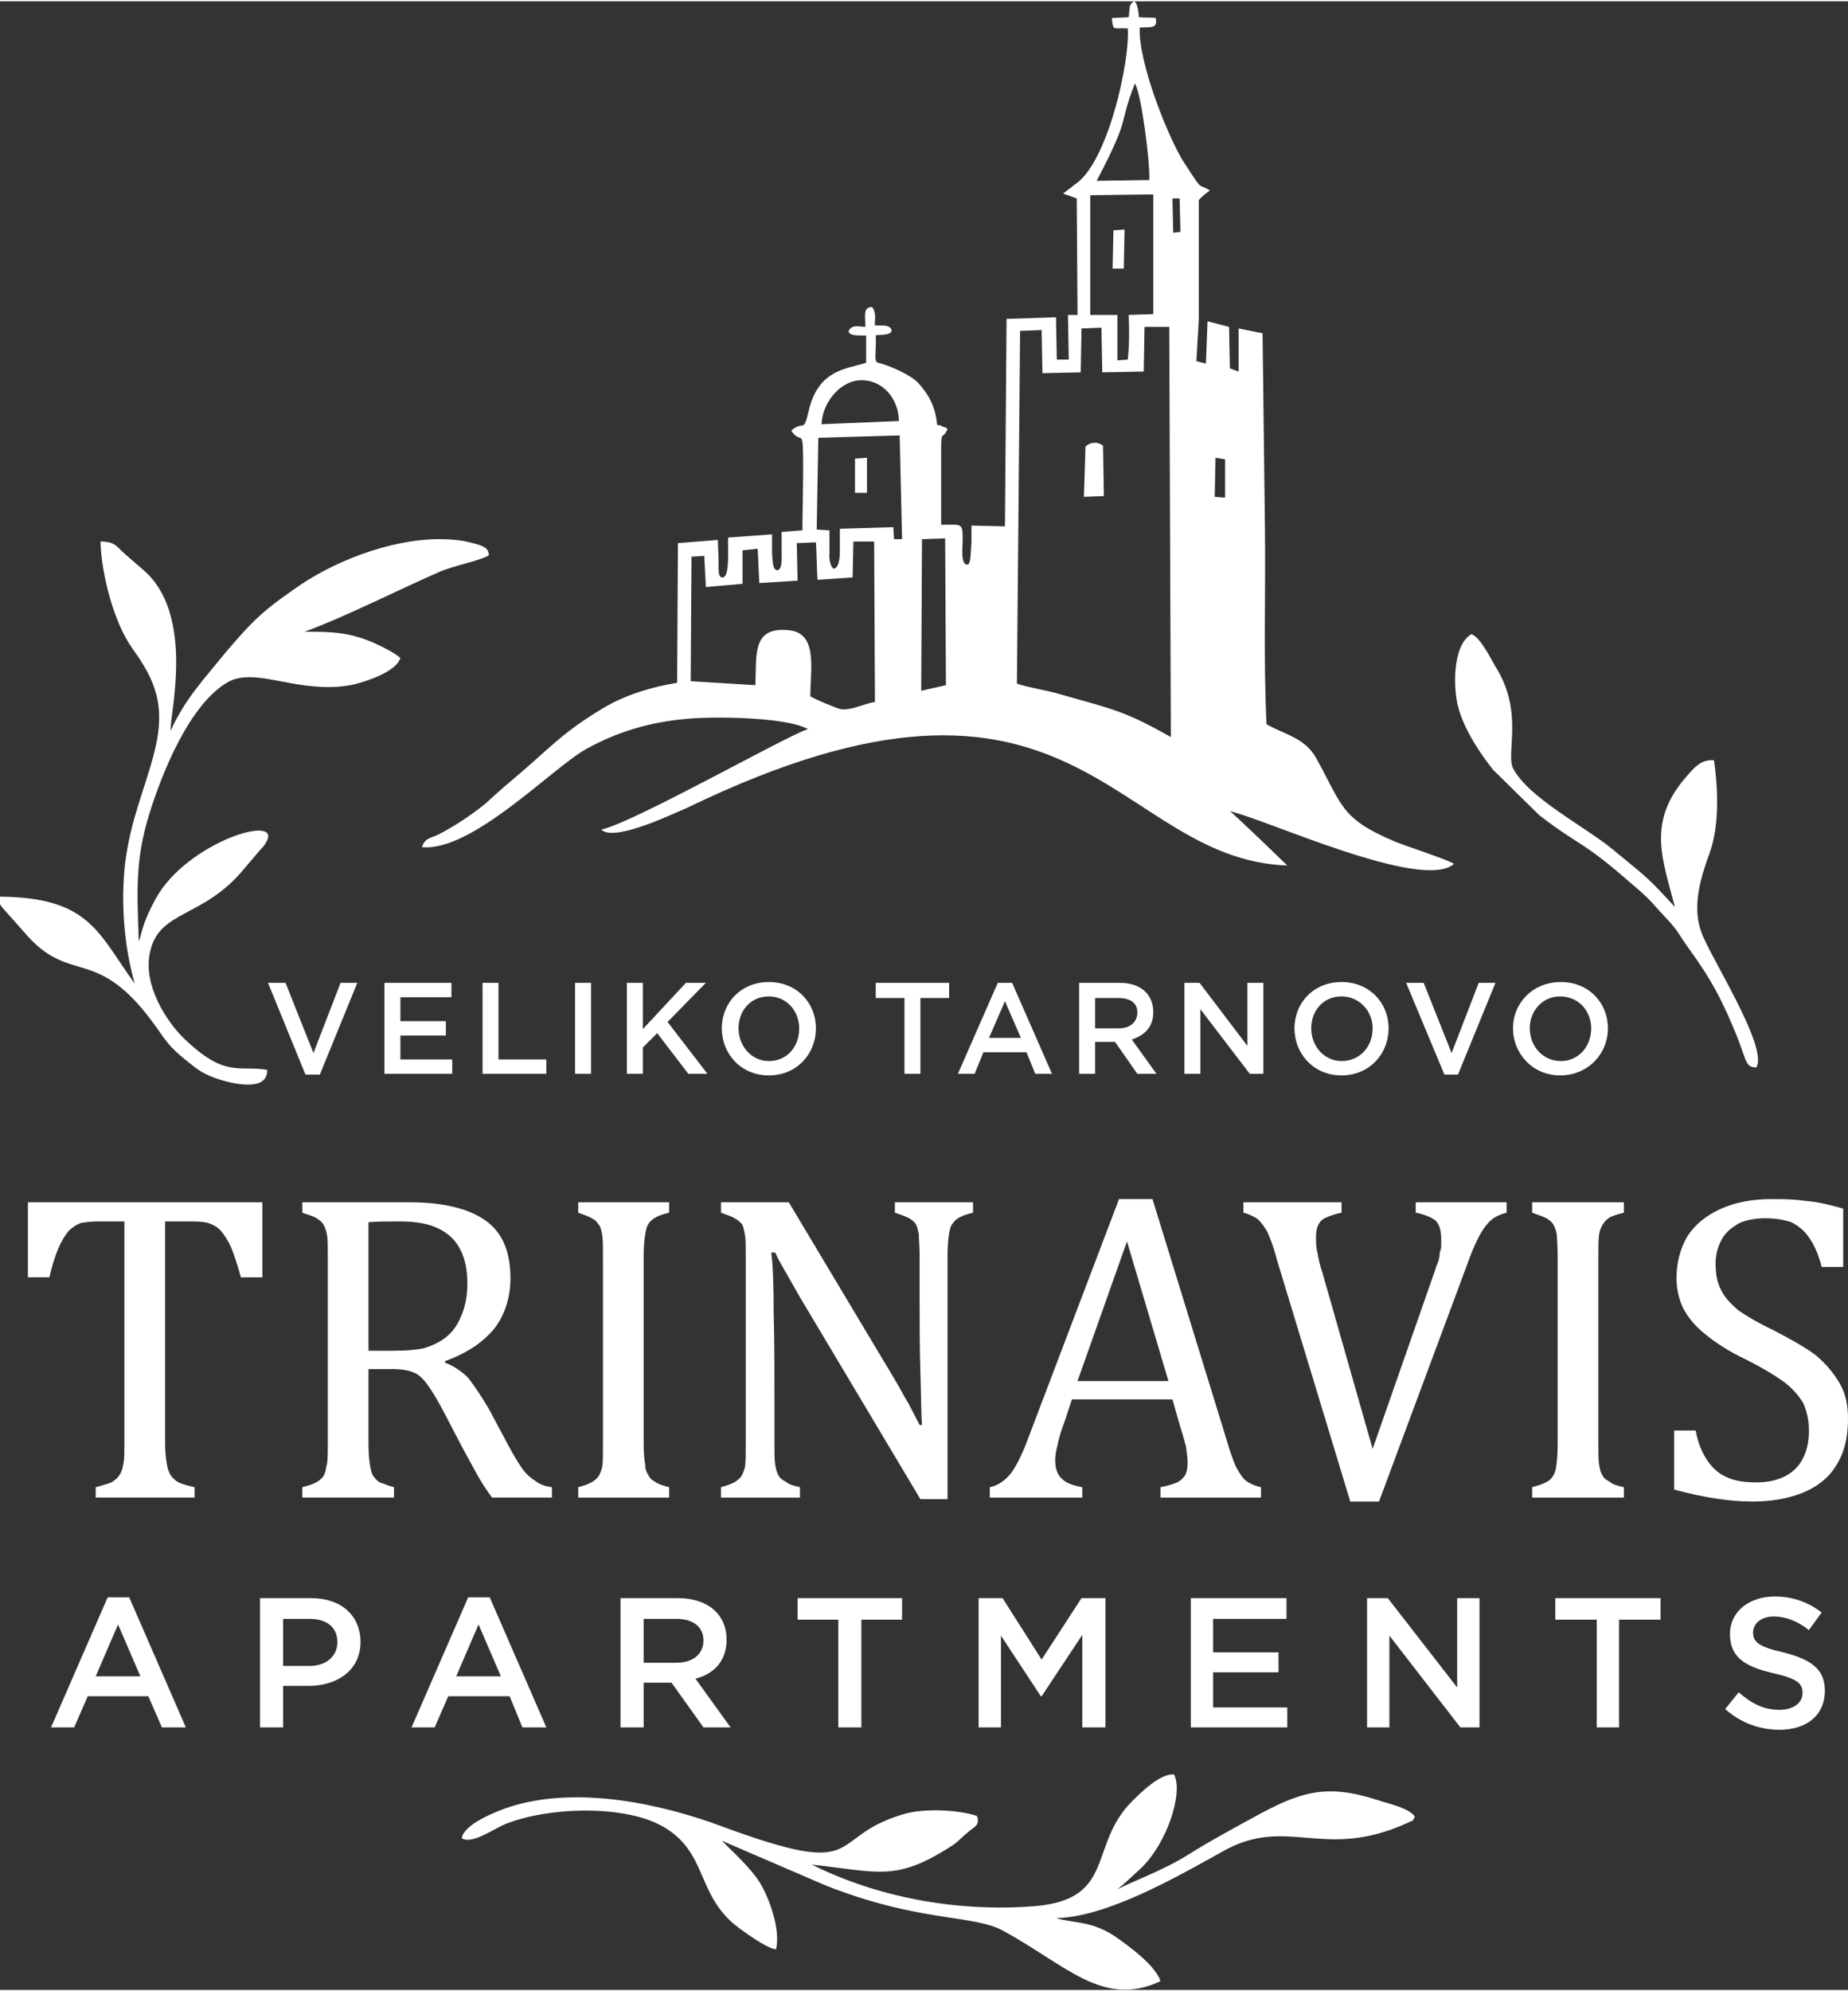 <?xml version="1.0" encoding="UTF-8"?>
<!DOCTYPE svg PUBLIC "-//W3C//DTD SVG 1.1//EN" "http://www.w3.org/Graphics/SVG/1.1/DTD/svg11.dtd">
<!-- Creator: CorelDRAW 2021 (64-Bit) -->
<svg xmlns="http://www.w3.org/2000/svg" xml:space="preserve" width="156px" height="168px" version="1.1" shape-rendering="geometricPrecision" text-rendering="geometricPrecision" image-rendering="optimizeQuality" fill-rule="evenodd" clip-rule="evenodd"
viewBox="0 0 23170 24920"
 xmlns:xlink="http://www.w3.org/1999/xlink"
 xmlns:xodm="http://www.corel.com/coreldraw/odm/2003">
 <rect x="0" y="0" width="23170" height="24920" fill="#333333" stroke="none"/>
 <g id="Layer_x0020_1">
  <path fill="white" d="M14340 4640l10 -560 310 0 20 5140c-600,-340 -740,-350 -1400,-540 -130,-40 -430,-90 -530,-130l40 -4420 270 -10 10 540 480 -10 10 -550 250 -10 10 560 520 -10zm-10510 8810l180 0 470 -1150 -210 0 -340 880 -350 -880 -220 0 470 1150zm990 -10l850 0 0 -180 -650 0 0 -300 570 0 0 -180 -570 0 0 -300 640 0 0 -180 -840 0 0 1140zm1230 0l800 0 0 -180 -600 0 0 -960 -200 0 0 1140zm1160 0l200 0 0 -1140 -200 0 0 1140zm650 0l200 0 0 -330 180 -180 390 510 240 0 -500 -650 480 -490 -250 0 -540 580 0 -580 -200 0 0 1140zm1780 20c350,0 590,-270 590,-590 0,-320 -240,-580 -590,-580 -350,0 -590,260 -590,580 0,320 240,590 590,590zm0 -180c-220,0 -380,-190 -380,-410 0,-220 150,-400 380,-400 220,0 380,180 380,400 0,230 -150,410 -380,410zm1700 160l200 0 0 -950 360 0 0 -190 -920 0 0 190 360 0 0 950zm670 0l210 0 110 -270 540 0 110 270 210 0 -500 -1140 -180 0 -500 1140zm390 -450l200 -460 200 460 -400 0zm1130 450l200 0 0 -400 250 0 280 400 240 0 -310 -430c160,-50 270,-160 270,-340 0,-220 -150,-370 -420,-370l-510 0 0 1140zm200 -570l0 -380 290 0c150,0 240,60 240,180 0,120 -90,200 -230,200l-300 0zm1120 570l200 0 0 -810 620 810 170 0 0 -1140 -200 0 0 790 -600 -790 -190 0 0 1140zm1970 20c350,0 590,-270 590,-590 0,-320 -240,-580 -590,-580 -350,0 -590,260 -590,580 0,320 240,590 590,590zm0 -180c-220,0 -380,-190 -380,-410 0,-220 150,-400 380,-400 220,0 390,180 390,400 0,230 -160,410 -390,410zm1290 170l170 0 470 -1150 -210 0 -340 880 -350 -880 -220 0 480 1150zm1450 10c350,0 600,-270 600,-590 0,-320 -240,-580 -590,-580 -350,0 -600,260 -600,580 0,320 250,590 590,590zm10 -180c-230,0 -390,-190 -390,-410 0,-220 160,-400 380,-400 230,0 390,180 390,400 0,230 -160,410 -380,410zm-18930 8350l290 0 170 -390 760 0 170 390 300 0 -710 -1630 -270 0 -710 1630zm560 -640l280 -650 280 650 -560 0zm2060 640l290 0 0 -520 320 0c350,0 650,-190 650,-550 0,-330 -240,-550 -620,-550l-640 0 0 1620zm290 -770l0 -590 330 0c210,0 350,100 350,290 0,180 -140,300 -350,300l-330 0zm1610 770l290 0 170 -390 770 0 160 390 300 0 -710 -1630 -270 0 -710 1630zm560 -640l280 -650 280 650 -560 0zm2060 640l290 0 0 -560 350 0 400 560 340 0 -440 -610c230,-60 390,-220 390,-490 0,-310 -230,-520 -610,-520l-720 0 0 1620zm290 -810l0 -550 410 0c210,0 340,100 340,270 0,170 -130,280 -340,280l-410 0zm2440 810l290 0 0 -1350 510 0 0 -270 -1310 0 0 270 510 0 0 1350zm1760 0l280 0 0 -1150 500 760 10 0 510 -770 0 1160 290 0 0 -1620 -300 0 -500 770 -490 -770 -300 0 0 1620zm2660 0l1210 0 0 -250 -930 0 0 -440 820 0 0 -250 -820 0 0 -420 920 0 0 -260 -1200 0 0 1620zm2210 0l280 0 0 -1150 890 1150 240 0 0 -1620 -280 0 0 1120 -870 -1120 -260 0 0 1620zm2880 0l280 0 0 -1350 520 0 0 -270 -1320 0 0 270 520 0 0 1350zm2290 30c340,0 570,-180 570,-490 0,-270 -170,-390 -520,-480 -310,-70 -380,-130 -380,-250 0,-110 100,-200 260,-200 150,0 300,60 440,170l160 -220c-170,-130 -360,-200 -590,-200 -320,0 -560,190 -560,470 0,300 200,410 540,490 310,70 370,130 370,250 0,120 -110,210 -290,210 -200,0 -350,-80 -510,-220l-170 210c190,170 430,260 680,260zm-21960 -6610l2940 0 0 940 -270 0c-40,-150 -80,-270 -120,-370 -40,-90 -80,-150 -120,-200 -40,-50 -90,-80 -140,-100 -50,-20 -120,-30 -220,-30l-350 0 0 2780c0,100 10,190 20,250 10,70 30,120 50,150 30,40 60,70 100,90 40,20 110,40 200,60l0 130 -1240 0 0 -130c50,-10 100,-30 140,-40 40,-10 80,-30 100,-50 30,-20 50,-50 70,-80 20,-40 30,-80 40,-140 10,-50 10,-130 10,-240l0 -2780 -340 0c-80,0 -150,10 -210,20 -50,20 -100,50 -150,100 -50,60 -90,130 -130,220 -40,100 -80,220 -110,360l-270 0 0 -940zm4270 2090l0 930c0,130 10,220 20,280 10,60 20,100 40,130 20,30 50,60 80,80 40,10 100,40 180,60l0 130 -1150 0 0 -130c120,-30 190,-60 230,-100 40,-30 60,-80 70,-150 20,-60 20,-160 20,-290l0 -2350c0,-130 0,-220 -10,-270 -10,-60 -30,-110 -50,-140 -20,-30 -50,-50 -80,-70 -30,-20 -90,-40 -180,-70l0 -130 1350 0c420,0 740,80 950,230 210,150 310,390 310,720 0,240 -70,460 -200,630 -140,170 -340,310 -620,410l0 20c110,40 210,110 290,190 70,90 160,220 260,390l240 450c70,130 130,230 180,300 50,70 110,120 160,150 50,40 120,70 210,80l0 130 -750 0c-70,-90 -140,-200 -200,-310 -60,-110 -120,-220 -180,-330l-240 -460c-70,-130 -130,-230 -180,-300 -40,-60 -90,-110 -130,-140 -30,-20 -80,-40 -120,-50 -40,-10 -110,-20 -200,-20l-300 0zm0 -1840l0 1610 310 0c160,0 280,-10 380,-30 100,-30 190,-70 270,-130 90,-70 150,-150 200,-270 50,-110 80,-250 80,-410 0,-170 -30,-320 -90,-430 -60,-120 -150,-200 -270,-260 -120,-60 -280,-90 -480,-90 -160,0 -300,0 -400,10zm3450 2780c0,120 10,200 20,260 0,60 20,100 40,130 20,40 40,60 80,80 40,30 100,50 180,70l0 130 -1140 0 0 -130c110,-30 180,-60 220,-100 40,-30 60,-80 80,-150 10,-60 10,-160 10,-290l0 -2350c0,-130 0,-220 -10,-270 -10,-60 -20,-110 -50,-140 -20,-30 -40,-50 -80,-70 -30,-20 -90,-40 -170,-70l0 -130 1140 0 0 130c-80,20 -140,40 -170,60 -40,20 -70,50 -90,80 -20,30 -30,70 -40,130 -10,60 -20,150 -20,280l0 2350zm3160 -790c60,100 110,200 160,280 40,80 90,170 140,270l30 0c-10,-110 -10,-330 -20,-650 -10,-330 -10,-630 -10,-890l0 -570c0,-130 -10,-220 -10,-280 -10,-50 -20,-100 -40,-130 -20,-30 -50,-50 -80,-70 -40,-20 -90,-40 -180,-70l0 -130 980 0 0 130c-80,20 -140,40 -170,60 -40,20 -60,40 -80,70 -30,30 -40,70 -50,130 -10,60 -20,160 -20,290l0 3040 -340 0 -1510 -2530c-90,-160 -160,-280 -200,-350 -40,-70 -80,-140 -110,-210l-50 0c20,140 30,390 30,750 10,370 10,730 10,1090l0 560c0,120 0,200 10,260 10,60 20,100 40,130 20,40 50,60 90,80 30,30 90,50 180,70l0 130 -990 0 0 -130c110,-30 180,-60 220,-100 40,-30 60,-80 80,-150 10,-60 10,-160 10,-290l0 -2350c0,-130 0,-220 -10,-270 -10,-60 -20,-110 -40,-140 -30,-30 -50,-50 -90,-70 -30,-20 -90,-40 -170,-70l0 -130 850 0 1340 2240zm3320 1460l0 -130c100,-20 160,-40 210,-60 40,-20 70,-50 100,-90 20,-40 30,-90 30,-160 0,-60 -10,-120 -20,-200 -20,-70 -40,-150 -70,-240l-100 -350 -1260 0 -90 270c-50,130 -80,240 -90,300 -20,70 -30,140 -30,190 0,110 30,190 90,240 50,50 140,80 250,100l0 130 -1160 0 0 -130c100,-20 190,-80 270,-180 70,-100 140,-240 210,-430l1140 -3000 420 0 930 3020c40,140 80,250 110,320 40,80 80,140 120,180 50,40 110,70 200,90l0 130 -1260 0zm-1040 -1460l1140 0 -520 -1750 -620 1750zm3310 -2240l0 130c-90,20 -150,40 -190,60 -50,20 -80,50 -100,90 -20,40 -30,90 -30,160 0,60 0,130 20,200 10,70 30,150 60,240l630 2210 780 -2230c10,-30 20,-70 40,-110 10,-30 20,-70 20,-110 10,-30 20,-70 20,-90 0,-30 0,-50 0,-80 0,-110 -20,-190 -70,-240 -50,-40 -140,-80 -250,-100l0 -130 1140 0 0 130c-80,20 -140,50 -180,80 -50,40 -90,90 -140,170 -40,70 -100,190 -160,360l-1120 3010 -360 0 -920 -3030c-40,-160 -90,-280 -120,-350 -40,-70 -80,-120 -120,-160 -50,-30 -100,-60 -180,-80l0 -130 1230 0zm3220 3030c0,120 0,200 10,260 10,60 20,100 40,130 20,40 50,60 90,80 30,30 90,50 180,70l0 130 -1150 0 0 -130c110,-30 190,-60 230,-100 30,-30 60,-80 70,-150 10,-60 20,-160 20,-290l0 -2350c0,-130 -10,-220 -10,-270 -10,-60 -30,-110 -50,-140 -20,-30 -50,-50 -80,-70 -40,-20 -100,-40 -180,-70l0 -130 1150 0 0 130c-80,20 -140,40 -180,60 -30,20 -60,50 -80,80 -20,30 -40,70 -50,130 -10,60 -10,150 -10,280l0 2350zm1220 -170c30,160 80,280 150,380 60,90 140,160 230,200 100,50 230,70 380,70 210,0 380,-60 490,-170 110,-110 170,-270 170,-480 0,-140 -30,-250 -70,-340 -50,-90 -130,-180 -230,-260 -110,-80 -270,-180 -490,-290 -210,-100 -380,-210 -500,-310 -130,-100 -220,-210 -280,-320 -60,-120 -90,-250 -90,-390 0,-200 50,-380 140,-530 100,-150 240,-260 420,-340 180,-80 390,-120 630,-120 140,0 270,0 400,20 140,10 300,40 500,100l0 730 -270 0c-40,-160 -100,-290 -160,-370 -60,-90 -140,-150 -220,-190 -90,-30 -200,-50 -330,-50 -120,0 -230,20 -320,60 -90,50 -170,110 -220,200 -50,90 -80,190 -80,310 0,130 20,240 70,330 40,90 120,170 210,250 100,70 250,160 440,250 230,120 410,220 540,320 120,100 220,220 290,340 80,130 110,280 110,450 0,190 -30,350 -90,480 -60,130 -140,240 -250,320 -100,80 -230,140 -380,180 -140,40 -310,60 -480,60 -280,0 -610,-50 -980,-150l0 -740 270 0zm-10540 -11750l150 0 0 -440 -150 10 0 430zm3240 -3290l-10 480 140 0 10 -490 -140 10zm-350 2710l-20 630 250 -10 -10 -630c-90,-70 -180,-30 -220,10zm8410 7780c160,-250 -600,-1420 -690,-1700 -120,-330 0,-700 110,-1000 120,-350 100,-800 50,-1150 -170,-10 -250,90 -400,270 -430,540 -240,990 -90,1570 -320,-350 -350,-370 -680,-640 -40,-30 -70,-60 -110,-90 -340,-280 -1050,-640 -1240,-1010 -90,-180 130,-690 -200,-1240 -80,-130 -200,-390 -320,-440 -250,140 -230,720 -160,940 80,280 280,570 430,760l580 570c520,400 520,300 1170,870 250,210 230,220 440,440 130,140 150,200 250,340 300,410 440,680 630,1150 110,290 100,360 230,360zm-19880 -4220c-20,-170 320,-1460 -350,-2020 -80,-70 -150,-130 -230,-200 -100,-90 -120,-150 -300,-150 10,410 170,1020 400,1340 280,390 430,710 270,1320 -120,460 -290,820 -360,1360 -60,520 -10,1070 120,1520 -460,-630 -560,-1080 -1690,-1090 0,120 -30,70 130,250 60,70 100,110 160,180 600,720 910,130 1680,1220 130,190 190,260 350,390 160,130 230,190 460,260 170,50 580,140 570,-130 -360,-60 -530,110 -1060,-410 -190,-190 -500,-640 -410,-1060 110,-540 670,-420 1190,-1060 60,-70 120,-140 170,-200 40,-50 70,-70 90,-110 250,-390 -990,-20 -1380,700 -190,350 -170,450 -210,530 -20,-600 -50,-1010 130,-1590 160,-520 510,-1390 990,-1660 210,-120 520,-30 760,10 260,50 550,80 820,20 200,-50 530,-170 580,-330 -70,-70 -350,-210 -490,-250 -240,-80 -450,-80 -710,-80 540,-200 1140,-510 1690,-750 150,-70 550,-150 620,-210 -10,-70 -20,-110 -240,-160 -120,-30 -250,-40 -380,-40 -630,0 -1360,290 -1840,640 -420,290 -550,440 -850,790 -250,310 -500,570 -680,970zm11870 14520c110,-90 180,-160 290,-260 330,-310 540,-950 420,-1180 -170,-20 -430,240 -520,330 -560,550 -200,1230 -1220,1320 -1000,80 -2000,-120 -2800,-520 840,90 1050,220 1760,-240 90,-60 100,-90 190,-160 80,-80 160,-80 120,-210 -240,-80 -680,-100 -930,-20 -980,290 -430,830 -2270,150 -750,-280 -1800,-510 -2640,-250 -160,50 -600,220 -620,400 130,80 400,-120 550,-180 530,-210 1440,-240 1930,10 620,320 440,880 990,1290 80,60 370,270 470,270 60,-250 -90,-650 -200,-830 -110,-180 -330,-380 -480,-530l1300 560c1190,470 1850,360 2230,570 790,430 1250,970 1970,630 -60,-190 -370,-420 -540,-540 -310,-220 -530,-180 -770,-250 640,-10 1540,-530 2080,-830 820,-470 1260,120 2320,-360 110,-50 60,-20 100,-80 -70,-110 -320,-160 -470,-210 -650,-210 -970,-100 -1540,210 -310,170 -570,310 -840,480 -320,200 -720,340 -880,430zm-2450 -16920l290 -10 10 1840 -310 70 10 -1900zm-600 30l10 2010c-130,20 -300,110 -430,90 -80,-20 -310,-120 -380,-160 0,-350 100,-800 -280,-830 -460,-40 -390,320 -410,690l-810 -50 10 -1560 160 -10 20 390 460 -40 0 -420 190 -20 20 430 480 -30 -10 -470 240 -10c10,140 10,330 20,470l440 -30 10 -450 260 0zm-700 -1300l1020 -30 30 1300 -100 0 -10 -150 -670 20 0 280c0,140 -30,210 -70,220 -40,0 -70,-110 -60,-200l0 -280 -160 -10 20 -1150zm4970 740l10 -490 120 20 0 480 -130 -10zm-4930 -910c10,-260 220,-530 470,-550 300,-20 500,240 500,510l-970 40zm3370 -2870l790 -10 0 1500 -310 10c10,140 10,380 -10,560l-130 10 0 -570 -340 0 0 -1500zm1130 460l-90 10 -10 -430 90 0 10 420zm-1050 -640c450,-860 260,-670 480,-1220 80,130 190,980 180,1210l-660 10zm400 -2050l-210 10c20,170 10,120 200,130 30,400 -250,1700 -670,1960 -80,70 -60,40 -140,110l170 60 10 1460 -120 0 10 560 -150 0 -10 -530 -620 20 -20 2600 -420 -10 0 230c-10,30 0,260 -50,260 -90,0 -60,-210 -60,-330 0,-200 -20,-170 -270,-170l0 -960c0,-230 20,-100 80,-240 -30,-30 -10,-10 -60,-30 -30,-20 -50,-20 -70,-20 -20,-230 -110,-390 -240,-530 -80,-90 -360,-220 -500,-250 -60,-10 -20,-140 -30,-340 0,-20 180,10 200,-60 -10,-90 -150,-60 -210,-70 -10,-10 30,-170 -40,-230 -110,10 -80,100 -80,250 -120,-10 -170,-20 -210,50 0,80 190,50 220,60l0 340c-260,80 -600,90 -720,600 -70,300 -60,110 -220,250 140,210 150,-120 150,540l-10 710 -260 20c0,70 0,160 0,240 0,110 10,220 -50,240 -70,0 -60,-130 -70,-210l0 -240 -550 40c-10,70 30,500 -70,500 -60,0 -50,-90 -50,-220l-10 -250 -500 40 -10 1750c-360,60 -700,170 -980,350 -480,290 -670,520 -1090,870 -120,100 -220,190 -340,300 -190,150 -370,270 -580,380 -100,50 -170,40 -210,160 630,60 1630,-990 2060,-1230 380,-210 790,-340 1280,-380 340,-30 1230,-20 1500,130 -280,90 -2160,1160 -2590,1260 160,160 900,-200 1090,-280 4880,-2360 5320,650 7510,730 -30,-30 -670,-650 -720,-680 430,90 2410,1010 2810,660 -40,-40 -620,-230 -740,-280 -690,-290 -660,-460 -990,-1050 -140,-250 -390,-290 -620,-420 -40,-800 -10,-1640 -20,-2440l-30 -2460 -300 -60 0 540 -110 -40 -10 -520 -270 -70 -20 530 -120 -30 30 -520 0 -1500c80,-80 40,-40 140,-120 -130,-80 -100,-10 -200,-160 -50,-70 -90,-140 -150,-230 -210,-360 -550,-1240 -530,-1650 130,-10 230,20 200,-120 -40,-10 -50,0 -210,-10 -10,-120 -30,-190 -60,-200 -80,40 -50,120 -70,200z"/>
 </g>
</svg>
